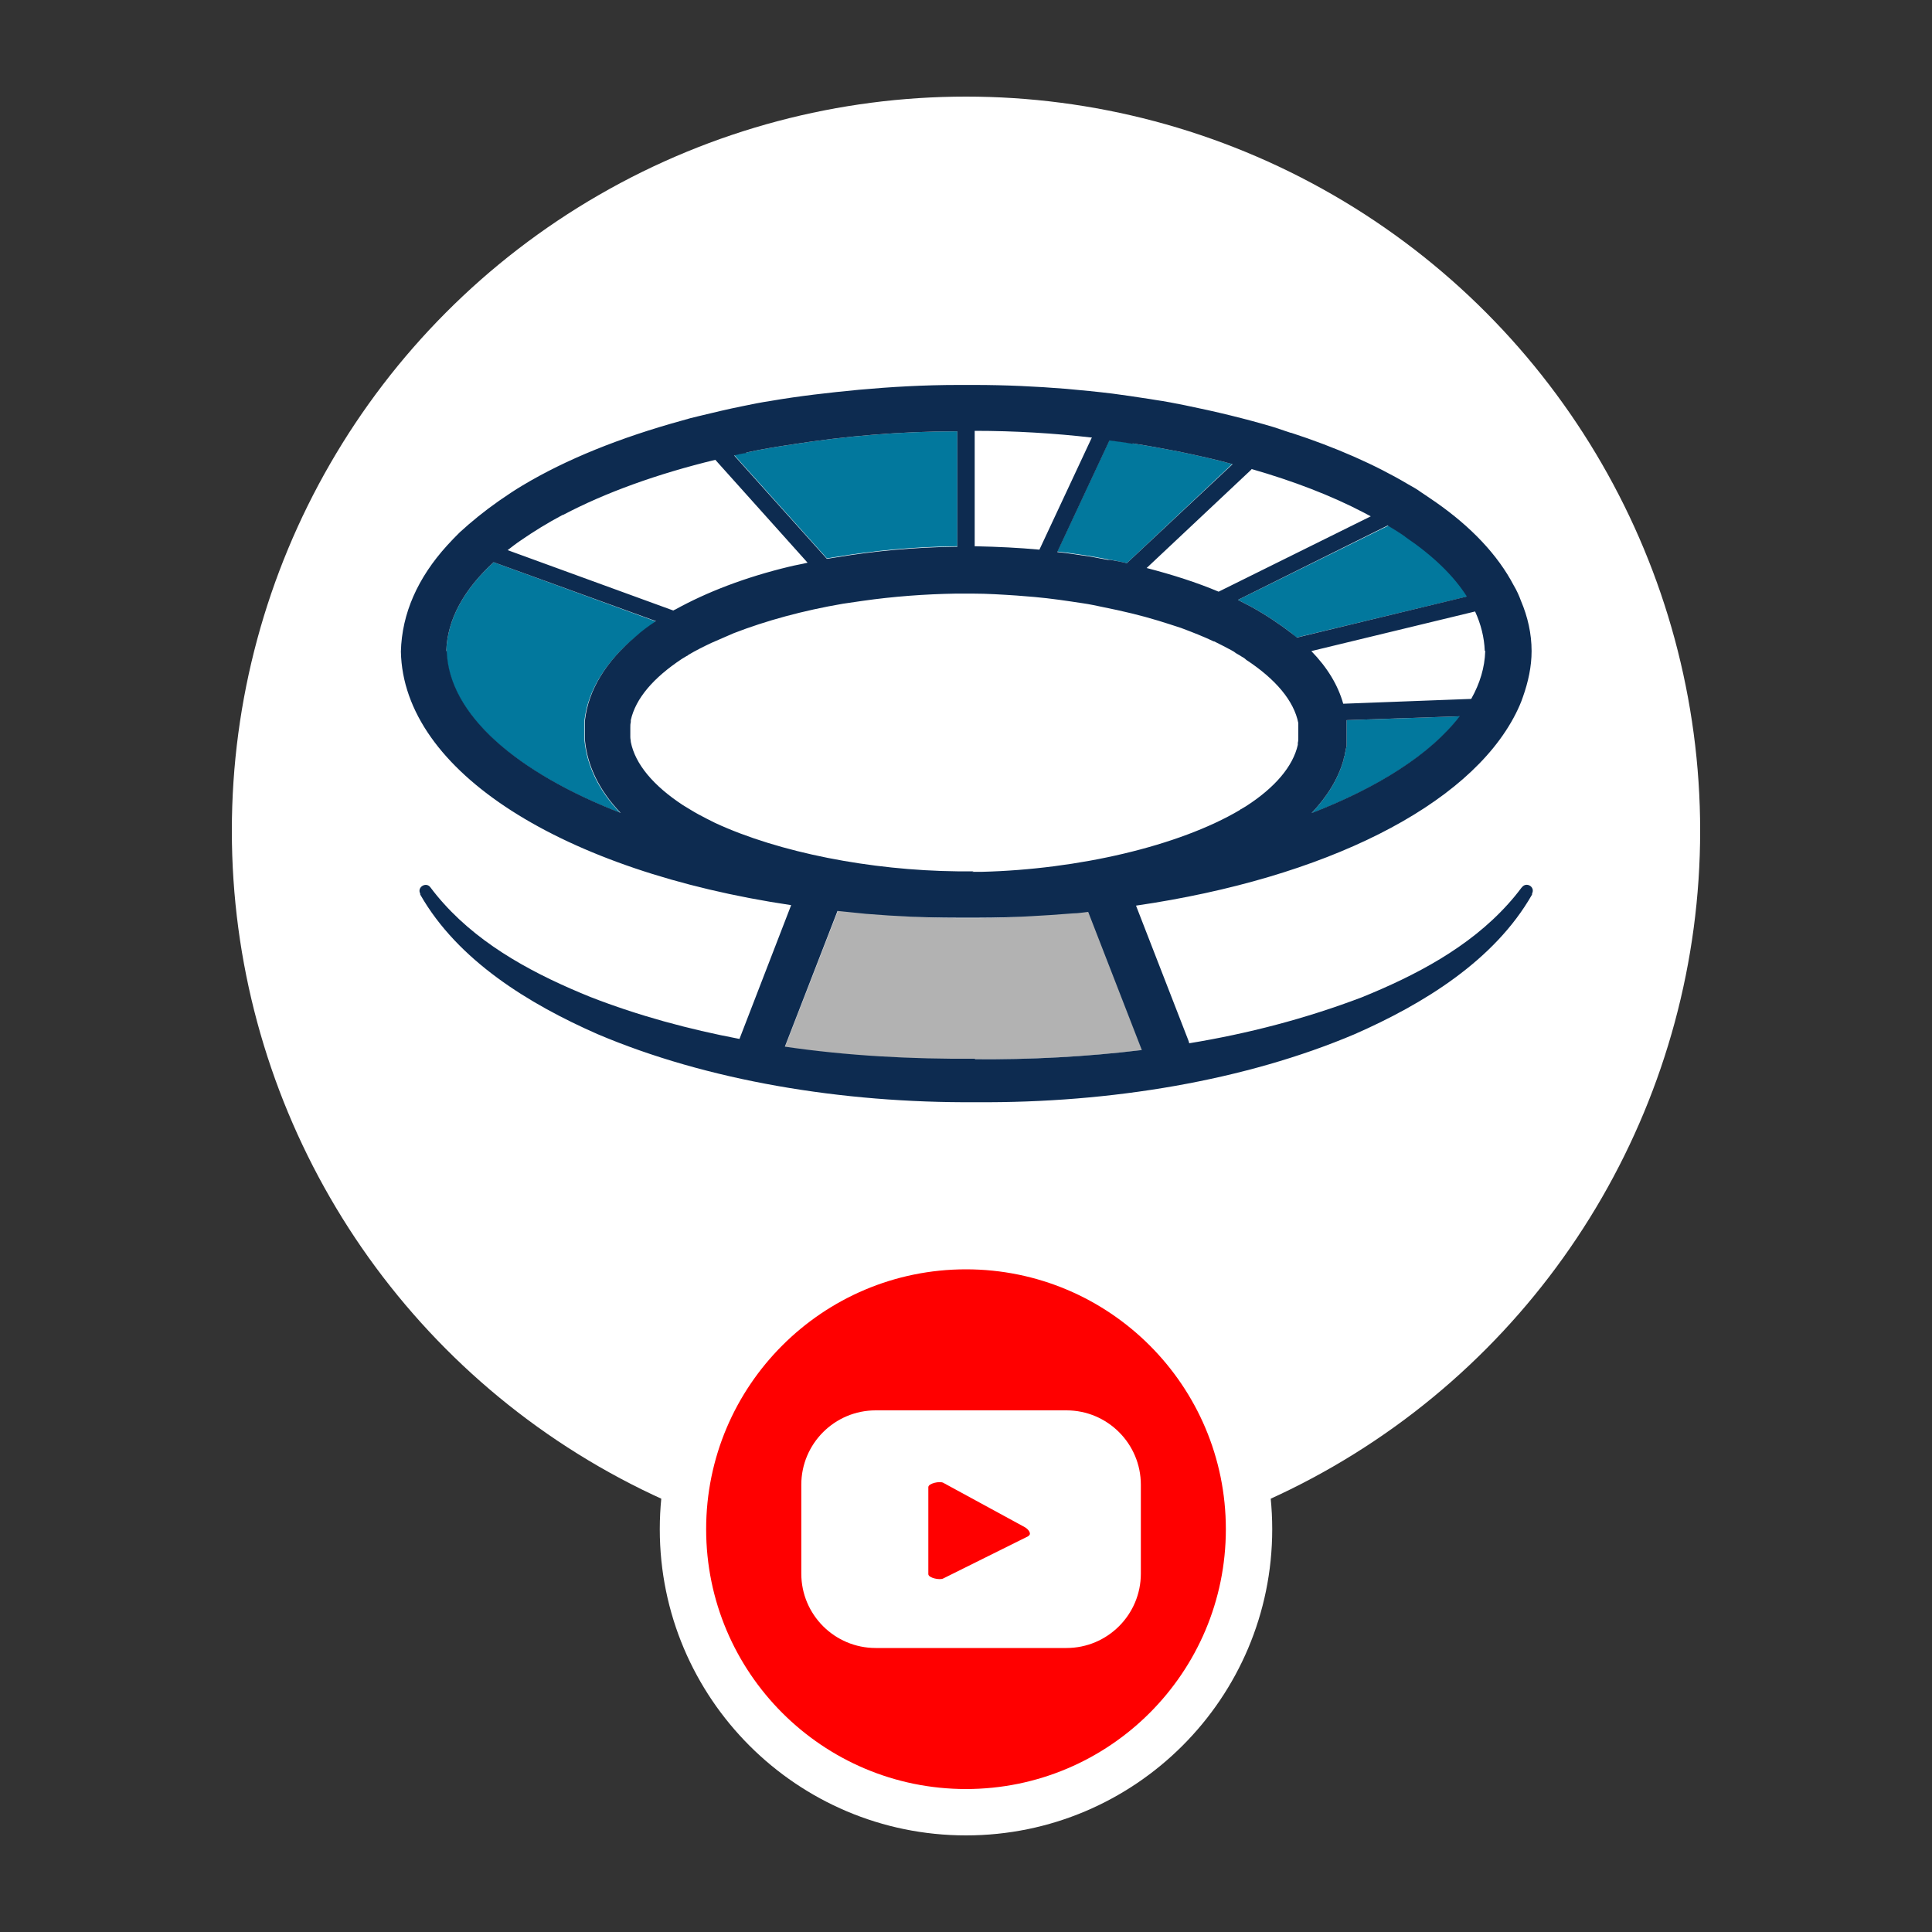 <?xml version="1.0" encoding="UTF-8"?>
<svg id="Livello_1" xmlns="http://www.w3.org/2000/svg" version="1.1" viewBox="0 0 400 400">
  <rect x="0" y="0" width="400" height="400" fill="#333333" stroke="none"/>
  <!-- Generator: Adobe Illustrator 29.5.1, SVG Export Plug-In . SVG Version: 2.1.0 Build 141)  -->
  <defs>
    <style>
      .st0 {
        fill-rule: evenodd;
      }

      .st0, .st1 {
        fill: #fff;
      }

      .st2 {
        fill: #0d2b50;
      }

      .st3 {
        fill: red;
      }

      .st4 {
        fill: #02789d;
      }

      .st5 {
        fill: #b2b2b2;
      }
    </style>
  </defs>
  <g>
    <circle class="st1" cx="200" cy="172" r="152"/>
    <g>
      <path class="st4" d="M302.3,148.3c-6,7.8-16.8,14.7-30.8,20.1,3.3-3.5,5.6-7.2,6.7-11.2,0-.3.1-.5.2-.8,0-.2.1-.4.1-.6.1-.5.2-.9.3-1.4,0-.2,0-.4,0-.6,0-.1,0-.3,0-.4,0-.3,0-.6,0-.9,0-.1,0-.3,0-.4,0-.2,0-.4,0-.6h0c0-.3,0-.5,0-.7,0-.2,0-.4,0-.5,0-.1,0-.3,0-.4,0,0,0,0,0-.1,0-.2,0-.5,0-.7l23.4-.8Z"/>
      <path class="st1" d="M307.5,134.8c-.1,3.4-1.1,6.7-2.9,9.9l-26.5,1c-1.2-3.8-3.5-7.5-6.7-10.8l34.1-8.2c1.2,2.6,1.9,5.4,2,8.1,0,0,0,0,0,0Z"/>
      <path class="st4" d="M303.8,123.5l-35.4,8.5c-.3-.3-.7-.6-1-.9-2.5-1.9-5.3-3.8-8.4-5.5-.9-.5-1.8-.9-2.7-1.4l31.2-15.4c1.3.8,2.5,1.5,3.6,2.3,5.6,3.8,9.9,7.9,12.7,12.3Z"/>
      <path class="st1" d="M283.8,106.8l-31.6,15.6c-4.5-1.9-9.5-3.6-14.9-4.9l21.8-20.5c8.7,2.5,16.5,5.5,23.2,9,.5.3,1,.5,1.5.8Z"/>
      <path class="st4" d="M255.2,96l-21.9,20.6c-1.3-.3-2.7-.6-4-.8,0,0,0,0,0,0-1.2-.2-2.5-.5-3.8-.7-2.2-.3-4.4-.7-6.6-.9l10.8-23.1c1.6.2,3.2.4,4.8.7,3.3.5,6.5,1.1,9.6,1.7,3.8.8,7.5,1.6,11.1,2.6Z"/>
      <path class="st1" d="M226,90.7l-10.9,23.1c-4.3-.4-8.6-.6-13.1-.7-.1,0-.2,0-.3,0v-23.9c8.3,0,16.5.5,24.3,1.4Z"/>
      <path class="st4" d="M198.2,89.2v23.9c-.1,0-.2,0-.3,0-8.7.1-17,.9-24.8,2.2-.6.1-1.3.2-1.9.3l-19.2-21.4c.8-.2,1.6-.4,2.5-.5,3.1-.7,6.3-1.2,9.6-1.7,10.8-1.7,22.2-2.7,34.1-2.7Z"/>
      <path class="st1" d="M167.3,116.4c-1.2.3-2.5.5-3.7.8-9.1,2.2-17.1,5.3-23.6,9,0,0-.2.1-.3.2l-34.5-12.6c.9-.7,1.8-1.4,2.7-2,2.6-1.8,5.5-3.6,8.7-5.3,8.7-4.6,19.5-8.5,31.5-11.4l19.1,21.3Z"/>
      <path class="st4" d="M135.9,128.7c-1.5,1-2.9,2-4.2,3.1-1.1.9-2.1,1.8-3,2.7-4.4,4.5-7.1,9.4-7.7,14.7,0,.1,0,.3,0,.4,0,.2,0,.3,0,.5,0,.1,0,.3,0,.4,0,.1,0,.3,0,.4,0,.2,0,.4,0,.6h0c0,.3,0,.5,0,.7,0,.3,0,.7,0,1,.5,5.4,3,10.5,7.4,15.1-21.6-8.4-35.6-20.4-36-33.5h0c.2-6.6,3.7-12.8,9.8-18.4h0l33.7,12.3Z"/>
      <path class="st5" d="M236.5,217.4c-11.5,1.4-23.1,2-34.6,1.9-13.2.1-26.4-.6-39.4-2.5l11.2-28.8c7.6,1.3,15.7,2,24.3,2.1.7,0,1.4,0,2.1,0s.7,0,1,0c.3,0,.7,0,1,0s.6,0,.9,0c7.8-.1,15.2-.8,22.2-1.9l11.3,29.3Z"/>
      <path class="st2" d="M315,183.8c-.9,1.2-1.8,2.3-2.8,3.4-8.1,9-19.2,14.8-30.3,19.3-11.6,4.4-23.5,7.5-35.7,9.5,0-.2-.1-.4-.2-.7l-10.8-27.8s0,0,0,0c39.1-5.7,68.9-20.6,78.6-39.7h0c.6-1.2,1.1-2.3,1.5-3.5,1.1-3.1,1.8-6.3,1.8-9.5,0-3.6-.8-7.1-2.2-10.4h0c-.4-1.1-.9-2.2-1.5-3.2-3.3-6.3-8.8-12.1-16.1-17.2h0c-.7-.5-1.5-1-2.2-1.5-.3-.2-.6-.4-.9-.6h0c-.8-.6-1.7-1.1-2.6-1.6,0,0,0,0,0,0-6.9-4.1-15.1-7.7-24.3-10.7h-.1c-1.2-.4-2.4-.8-3.6-1.2-5.7-1.7-11.9-3.2-18.3-4.5-2-.4-4-.8-6.1-1.1-1.7-.3-3.4-.5-5.2-.8,0,0,0,0,0,0h0s-3.6-.5-3.6-.5h0c-3.2-.4-6.4-.7-9.7-1-6.2-.5-12.5-.8-19-.8h0s0,0,0,0c-.6,0-1.1,0-1.7,0s-1.1,0-1.6,0h0c-7.1,0-14,.4-20.6,1-6.3.6-12.4,1.3-18.2,2.3-2,.3-4,.7-5.9,1.1h0c-3,.6-5.9,1.3-8.8,2-1.3.3-2.5.6-3.8,1-12.7,3.5-23.9,8-32.9,13.4-1.7,1-3.3,2.1-4.9,3.2-3,2.1-5.7,4.3-8.1,6.5h0c-.9.9-1.8,1.8-2.6,2.7-6.1,6.7-9.4,14.1-9.6,22,.5,24.9,33.7,45.5,80.8,52.5,0,0,0,0,0,0l-10.7,27.7c-10.5-2-20.9-4.8-30.9-8.7-11.1-4.5-22.2-10.3-30.3-19.3-1-1.1-1.9-2.2-2.8-3.4-.9-1.2-2.8,0-2.1,1.3,0,0,0,.1,0,.2,7.8,13.7,22.6,22.7,36.7,28.9,22.6,9.6,50.5,14.3,78.4,14.1,27.9.2,55.8-4.5,78.4-14.1,14.1-6.2,28.9-15.2,36.7-28.9,0,0,0-.1,0-.2.7-1.4-1.2-2.5-2.1-1.3ZM201.6,180.4c-.6,0-1.1,0-1.7,0s-1.1,0-1.7,0c-18-.2-36.9-3.9-50.1-10,0,0,0,0,0,0-1.2-.6-2.4-1.2-3.5-1.8-1.1-.6-2.2-1.3-3.2-1.9-6.1-4-9.9-8.5-10.8-13.1,0-.3-.1-.6-.1-1h0c0-.2,0-.3,0-.5,0-.2,0-.3,0-.5h0c0-.2,0-.5,0-.7,0-.1,0-.2,0-.3,0-.4,0-.7.1-1.1,0-.1,0-.3,0-.4,1-4.5,4.7-8.8,10.6-12.7,0,0,0,0,0,0,.3-.2.7-.4,1-.6,0,0,0,0,0,0,.1,0,.2-.1.3-.2,1.5-.9,3.1-1.7,4.8-2.5l4.6-2c6.7-2.6,14.4-4.7,22.6-6.1h0l4.1-.6c6.3-.9,12.9-1.4,19.3-1.5h0s3.5,0,3.5,0h0c3,0,6.1.2,9.1.4,0,0,0,0,0,0h0s3.7.3,3.7.3h0c3.4.3,6.7.8,10,1.3,1.4.2,2.8.5,4.2.8h0c4,.8,7.8,1.7,11.4,2.8,1.6.5,3.2,1,4.7,1.5,2.4.9,4.7,1.8,6.8,2.8,0,0,0,0,.1,0,1.2.6,2.4,1.2,3.5,1.8.3.2.6.3.8.5.4.3.9.5,1.3.8.4.2.7.4,1,.7,6.1,4,9.9,8.5,10.8,13.1,0,.2,0,.3,0,.5,0,.2,0,.3,0,.5h0c0,.2,0,.3,0,.5,0,.2,0,.3,0,.5s0,.4,0,.7c0,.1,0,.2,0,.3,0,.4,0,.7-.1,1.1,0,.1,0,.3,0,.4-1,4.5-4.8,8.9-10.7,12.7,0,0,0,0,0,0-.2.1-.3.2-.5.3-.2.1-.3.2-.5.3,0,0,0,0,0,0-.1,0-.2.1-.3.2-12.7,7.5-33.5,12.3-53.4,12.8-.3,0-.7,0-1,0-.3,0-.7,0-1,0ZM271.5,168.4c3.3-3.5,5.6-7.2,6.7-11.2,0-.3.1-.5.2-.8,0-.2.1-.4.1-.6.1-.5.2-.9.3-1.4,0-.2,0-.4,0-.6,0-.1,0-.3,0-.4,0-.3,0-.6,0-.9,0-.1,0-.3,0-.4,0-.2,0-.4,0-.6h0c0-.3,0-.5,0-.7,0-.2,0-.4,0-.5,0-.1,0-.3,0-.4,0,0,0,0,0-.1,0-.2,0-.5,0-.7l23.4-.8c-6,7.8-16.8,14.7-30.8,20.1ZM307.5,134.8s0,0,0,0c-.1,3.4-1.1,6.7-2.9,9.9l-26.5,1c-1.1-3.9-3.3-7.5-6.6-10.9l33.9-8.2c1.2,2.6,1.9,5.4,2,8.1ZM291,111.2c5.6,3.8,9.9,7.9,12.7,12.3l-35.2,8.5c-.4-.3-.7-.6-1.1-.9-2.5-1.9-5.3-3.8-8.4-5.5-.9-.5-1.8-.9-2.7-1.4l31-15.4c1.3.8,2.5,1.5,3.6,2.3ZM259.1,97.1c8.7,2.5,16.5,5.5,23.2,9,.5.3,1,.5,1.5.8l-31.5,15.6c-4.5-1.9-9.5-3.5-14.9-4.9l21.7-20.4h0ZM234.5,91.8c3.3.5,6.5,1.1,9.6,1.7,3.8.8,7.5,1.6,11.1,2.6h0l-21.9,20.5c-1.2-.3-2.3-.5-3.5-.7-.2,0-.3,0-.5,0,0,0,0,0,0,0-1.2-.2-2.5-.5-3.8-.7-2.2-.3-4.4-.7-6.6-.9l10.8-23.1s0,0,0,0c1.6.2,3.2.4,4.8.7ZM226,90.7l-10.8,23.1s0,0,0,0c-4.3-.4-8.6-.6-13.1-.7-.1,0-.2,0-.3,0h0v-23.9c8.3,0,16.5.5,24.3,1.4ZM154.5,93.7c3.1-.7,6.3-1.2,9.6-1.7,10.8-1.7,22.2-2.7,34.1-2.7v23.9h0c-.1,0-.2,0-.3,0-8.7.1-17,.9-24.8,2.2-.6.1-1.3.2-1.9.3l-19.2-21.4c.8-.2,1.6-.4,2.5-.5ZM116.6,106.6c8.7-4.6,19.5-8.5,31.5-11.4l19.1,21.3c-1.2.3-2.5.5-3.7.8h0c-9.2,2.2-17.2,5.3-23.7,8.9-.1,0-.2.1-.4.2l-34.3-12.5c.9-.7,1.8-1.4,2.7-2,2.6-1.8,5.5-3.6,8.7-5.3ZM92.4,134.8h0c.2-6.6,3.7-12.8,9.8-18.4h0l33.6,12.2c-1.5,1-2.9,2-4.1,3.1-6.2,5.2-9.9,11.1-10.6,17.5,0,.1,0,.3,0,.4,0,.2,0,.3,0,.5,0,.1,0,.3,0,.4,0,.1,0,.3,0,.4,0,.2,0,.4,0,.6h0c0,.3,0,.5,0,.7,0,.3,0,.7,0,1,.5,5.4,3,10.5,7.4,15.1-21.6-8.4-35.6-20.4-36-33.5ZM201.9,219.2c-13.2.1-26.4-.6-39.4-2.5l10.9-28.1s0,0,0,0c1.9.2,3.9.4,5.9.6,6.1.5,12.3.8,18.6.8h0c.3,0,.7,0,1,0,.3,0,.7,0,1,0h0c.2,0,.3,0,.5,0,.2,0,.3,0,.5,0,.3,0,.7,0,1,0s.6,0,.9,0h0c6.6,0,13.1-.4,19.4-.9,1,0,2.1-.2,3.1-.3l11.1,28.6c-11.5,1.4-23.1,2-34.6,1.9Z"/>
    </g>
  </g>
  <g>
    <path class="st0" d="M200,253.2c-35,0-63.4,28.4-63.4,63.4s28.4,63.4,63.4,63.4,63.4-28.4,63.4-63.4-28.4-63.4-63.4-63.4Z"/>
    <path class="st3" d="M213,318l-17.7,8.8c-.7.4-3.1-.1-3.1-.9v-18c0-.8,2.4-1.3,3.1-.9l16.9,9.2c.7.4,1.5,1.4.7,1.8ZM253.8,316.6c0,29.7-24.1,53.8-53.8,53.8s-53.8-24.1-53.8-53.8,24.1-53.8,53.8-53.8,53.8,24.1,53.8,53.8ZM236.2,307.4c0-8.5-6.9-15.4-15.4-15.4h-39.5c-8.5,0-15.4,6.9-15.4,15.4v18.4c0,8.5,6.9,15.4,15.4,15.4h39.5c8.5,0,15.4-6.9,15.4-15.4v-18.4Z"/>
  </g>
</svg>